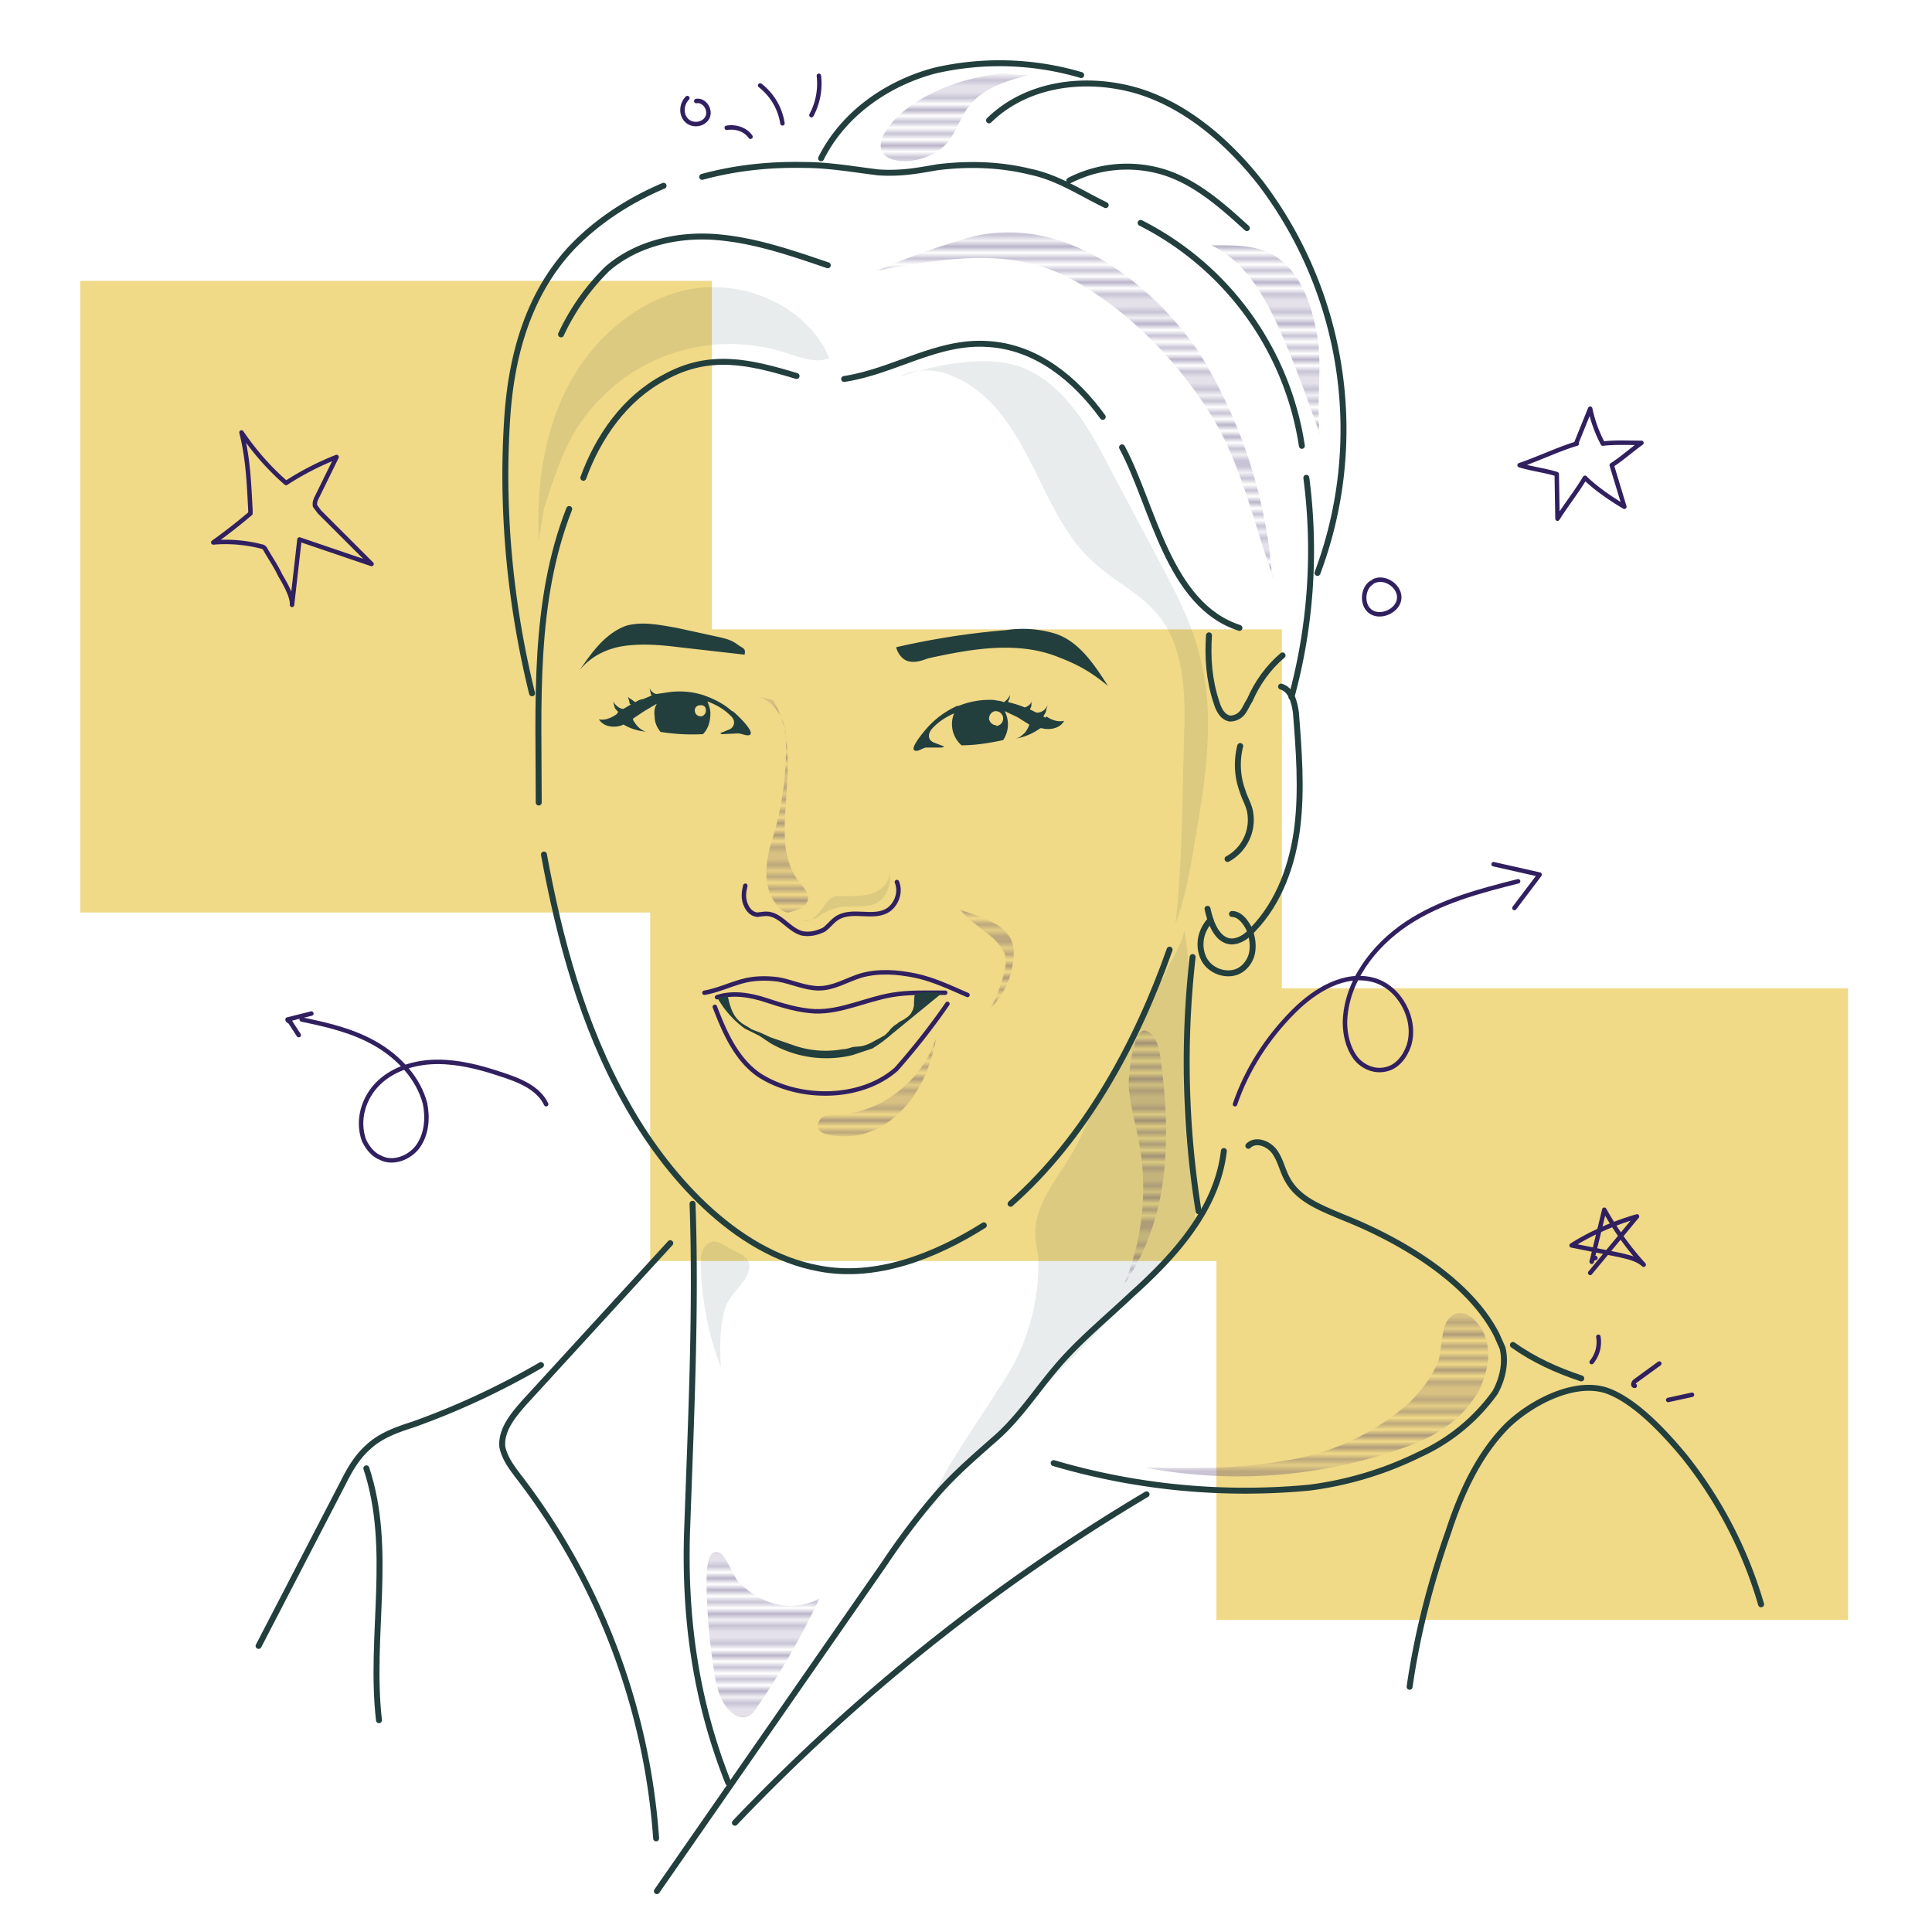 <svg class="brxe-svg meet-team__svg" xmlns="http://www.w3.org/2000/svg" viewBox="0 0 260 260"><defs><pattern id="a" x="0" y="0" width="312" height="169.6" patternTransform="matrix(.8 0 0 .8 -1283 -2147.2)" patternUnits="userSpaceOnUse"><path fill="none" d="M0 0h312v169.6H0z"/><path fill="none" stroke="#312060" stroke-linecap="round" stroke-linejoin="round" stroke-width=".3" d="M.1.1h311.8M.1 2h311.8M.1 3.9h311.8M.1 5.7h311.8M.1 7.6h311.8M.1 9.4h311.8M.1 11.3h311.8M.1 13.2h311.8M.1 15h311.8M.1 16.9h311.8M.1 18.7h311.8M.1 20.6h311.8M.1 22.4h311.8M.1 24.3h311.8M.1 26.2h311.8M.1 28h311.8M.1 29.9h311.8M.1 31.8h311.8M.1 33.6h311.8M.1 35.5h311.8M.1 37.3h311.8M.1 39.2h311.8M.1 41.1h311.8M.1 42.9h311.8M.1 44.8h311.8M.1 46.6h311.8M.1 48.5h311.8M.1 50.4h311.8M.1 52.2h311.8M.1 54.1h311.8M.1 56h311.8M.1 57.8h311.8M.1 59.7h311.8M.1 61.5h311.8M.1 63.4h311.8M.1 65.3h311.8M.1 67.1h311.8M.1 69h311.8M.1 70.8h311.8M.1 72.7h311.8M.1 74.6h311.8M.1 76.4h311.8M.1 78.3h311.8M.1 80.1h311.8M.1 82h311.8M.1 83.9h311.8M.1 85.7h311.8M.1 87.6h311.8M.1 89.4h311.8M.1 91.3h311.8M.1 93.2h311.8M.1 95h311.8M.1 96.9h311.8M.1 98.8h311.8M.1 100.6h311.8M.1 102.5h311.8M.1 104.3h311.8M.1 106.2h311.8M.1 108h311.8M.1 109.9h311.8M.1 111.8h311.8M.1 113.6h311.8M.1 115.5h311.8M.1 117.4h311.8M.1 119.2h311.8M.1 121.1h311.8M.1 122.9h311.8M.1 124.8h311.8M.1 126.7h311.8M.1 128.5h311.8M.1 130.4h311.8M.1 132.2h311.8M.1 134.1h311.8M.1 136h311.8M.1 137.8h311.8M.1 139.7h311.8M.1 141.6h311.8M.1 143.4h311.8M.1 145.3h311.8M.1 147.1h311.8M.1 149h311.8M.1 150.8h311.8M.1 152.7h311.8M.1 154.6h311.8M.1 156.4h311.8M.1 158.3h311.8M.1 160.2h311.8M.1 162h311.8M.1 163.9h311.8M.1 165.7h311.8M.1 167.6h311.8M.1 169.5h311.8"/></pattern></defs><g fill="#f0d987"><path d="M10.8 37.8h85v85h-85z"/><path d="M87.5 84.7h85v85h-85z"/><path d="M163.7 133h85v85h-85z"/></g><path d="M136 162c10.1-8.9 17-21.7 21.4-34.2M73.2 115c2.1 11.4 5.2 23 11 33.3 5.3 9.6 14.6 20.3 26 22.4 7.7 1.5 15.7-1.7 22.2-5.8M76.6 68.5C71.7 81 72.5 94.7 72.5 108M151 60.2c4.2 7.8 6.2 21.2 15.8 24.3M113.6 51c6.7-1 12.5-5.2 19.4-4.7 6.5.4 11.7 4.7 15.4 9.8M78.5 64.3c2-5.5 5.6-10.7 10.9-13.5 6.1-3.4 11.5-2.1 17.8-.2M162.7 85.5c-.2 3 0 6 1 9 .3 1 .8 2 1.8 2.2.7 0 1.3-.3 1.7-.8s.6-1.1 1-1.7c1-2.3 2.5-4.4 4.4-6M172.4 92.4c1.4.4 1.8 2.1 2 3.5.4 5.1.8 10.3.2 15.3s-2.4 10.2-6 13.9c-.7.8-1.7 1.6-2.9 1.6-1.9-.1-2.8-2.5-3.2-4.4" fill="none" stroke="#223f3d" stroke-linecap="round" stroke-linejoin="round" stroke-width=".8"/><path d="M166.9 100.4c-.5 2-.4 4.1.3 6 .3 1 .8 1.8 1 2.7a6 6 0 0 1-3 6.5M165.8 123c1 0 1.8 1 2.3 2 .4 1 .6 2.1.4 3.2s-1 2.2-2.1 2.6c-1.7.6-3.8-.3-4.5-2s-.3-3.6 1-5M94.5 23.8c4.4-1.2 9-1.7 13.7-1.6 3.4 0 6.7.6 10 1 3 .2 5.1-.2 8-.7 4.1-.5 8.3-.4 12.4.6 3.8.8 6.7 2.8 10.2 4.5M71.6 93.3c-3-12.2-4.2-25-3.3-37.6.6-8 2.8-15.9 8.3-22 3.5-3.8 8-6.7 12.7-8.7M175.8 64.3c1.3 9.9.6 20-2 29.5M153.5 30a40.4 40.4 0 0 1 21.7 30" fill="none" stroke="#223f3d" stroke-linecap="round" stroke-linejoin="round" stroke-width=".8"/><path d="M133.1 16.2c5.1-5 13-6 19.9-4 6.7 2 12.4 7 16.7 12.5a54.9 54.9 0 0 1 7.6 52.4" fill="none" stroke="#223f3d" stroke-linecap="round" stroke-linejoin="round" stroke-width=".8"/><path d="M143.9 24.3a17 17 0 0 1 12.5-1.2c4.4 1.3 8 4.5 11.4 7.6M110.5 21.3c3-6 8.9-10.1 15.3-11.8a38.8 38.8 0 0 1 19.7.6" fill="none" stroke="#223f3d" stroke-linecap="round" stroke-linejoin="round" stroke-width=".8"/><path d="M149.1 92.3c-1.8-2.8-3.8-5.9-7-7a15 15 0 0 0-6.7-.5c-5 .4-10 1.2-14.8 2.3.2.8.8 1.7 1.7 1.9s1.8-.1 2.6-.4c5.9-1.3 12.2-2.4 17.7-.1 2.6 1 4.3 2 6.5 3.8ZM100.2 88.1l-8.8-1c-2.4-.3-4.8-.5-7.2-.2s-4.7 1.4-6.2 3.3c1.7-2.5 3.5-5 6.3-6 2.2-.6 4.5-.1 6.8.3l5.5 1.2c.9.2 1.8.4 2.6 1s1.2.5 1 1.4ZM140.7 96.6l-.3-.2c.2-.3.4-.6.4-.9l.2-.6c-.3.6-.8 1-1.4 1-.3 0-.6-.3-1-.4l.2-.5v-.6c-.1.4-.5.7-.9.8a13.8 13.8 0 0 0-2.2-.7v-.2c.2-.3.2-.5.2-.8-.1.4-.4.7-.8 1-.4-.2-.9-.2-1.3-.3a11 11 0 0 0-4.8.8h-.2a12 12 0 0 0-3.7 2.6c-.3.3-2.8 3.1-2 3.4.4.2 1-.3 1.5-.4h2.2l.2-.1v-.1h-.1l-1.3-.5c-.8-.4-.7-1.2-.2-1.8.9-1 1.9-1.6 3-2.1a3.8 3.8 0 0 0 1 4.3c1.9 0 3.7-.3 5.6-.7a3.8 3.8 0 0 0 .2-3.9l1.7.8 1.6 1v.1c-.2.5-.5 1-.8 1.2-.3.3-.6.5-1 .6A8 8 0 0 0 140 98h.2c1.1.3 2.5 0 3-1-.8.2-1.7-.1-2.4-.6Zm-6.6 1a1 1 0 0 1-1-.9c0-.5.4-1 .9-1a1 1 0 0 1 0 2ZM98.5 95.7c-1.1-1-2.5-1.7-4-2.2a10.6 10.6 0 0 0-4.8-.3l-1.4.2c-.4-.1-.7-.4-.9-.8l.2.8.1.2-1.2.5c-.3 0-.7.2-1 .4l-1-.7.2.6c0 .2 0 .3.2.4l-1 .6c-.5 0-1-.4-1.4-1l.2.7c0 .2.3.5.5.7l-.2.3c-.7.5-1.6.9-2.4.7.6 1 2 1.2 3.1.8l.2-.1c1 .6 2.1.9 3.3 1-.4 0-.7-.2-1-.4-.4-.3-.7-.7-1-1.2v-.2l1.5-1 1.7-1c-.3.5-.4 1-.3 1.7 0 .8.3 1.5.8 2.1 1.9.3 3.8.4 5.7.3.7-.7 1-1.7 1-2.8 0-.6-.2-1.1-.4-1.6 1.1.4 2.2 1 3.1 1.9.6.5.7 1.3 0 1.8l-1.2.5c-.1 0-.2 0-.1.1l.1.1 2.2-.1c.5 0 1.2.4 1.6.2.8-.4-2-3-2.3-3.2Zm-4.2.7c-.5 0-.8-.4-.8-.8s.3-.7.8-.7.7.3.7.7-.3.8-.7.8Z" fill="#223f3d"/><path d="M100.3 119.2c-.2.8-.3 1.6 0 2.4s.8 1.4 1.6 1.5l.8-.1c2.2-.3 3.2 2 5.2 2.6 1 .2 2 0 3-.5.7-.5 1.2-1.3 2-1.7 2-1 4.5.2 6.4-.8 1.3-.7 2-2.5 1.4-3.9" fill="none" stroke="#312060" stroke-linecap="round" stroke-linejoin="round" stroke-width=".6"/><path d="M108 123.9c.9.2 1.8-.5 2.4-1.3s1.1-1.7 2-2h1.5c1.3 0 2.6 0 3.8-.5s2.2-1.7 2-3c.3 1.7-.3 3.6-1.7 4.4-1.3.7-2.9.4-4.3.5a7 7 0 0 0-3.9 1.6M121.4 50.5c2.2-1 4.9-.8 7 .2 5 2.1 8 7 10.4 11.7s4.4 9.7 8.4 13.3c2.7 2.5 6.2 4.1 8.6 7 3.3 4 3.7 9.6 3.6 14.8-.3 9-.2 17.8-1.2 26.8 1.2-3.3 2-7.2 2.5-10.6 1.5-8.6 3-17.6.6-26-1.1-4.2-3.1-8-5.1-11.8l-6.9-13c-2.7-5.3-6-11-11.4-13.3-4.5-2-11.9-.6-16.5 1Z" fill="#223f3d" opacity=".1"/><path d="M160.5 128.8c-1.3 11.4-1 23 .8 34.2M93.2 162c.5 14.2-.2 28.8-.7 43.1-.5 12 1 23.5 5.5 34.8M90.2 167.3l-19.6 21.4c-1.5 1.7-3.2 3.7-3 6 .3 1.5 1.2 2.7 2.1 3.9a90.3 90.3 0 0 1 18.6 48.8" fill="none" stroke="#223f3d" stroke-linecap="round" stroke-linejoin="round" stroke-width=".8"/><path d="m88.4 254.5 30.7-44.2a95 95 0 0 1 6.8-9c2.4-2.8 5.1-5.1 7.8-7.5 3.2-2.7 5.6-6.4 8.3-9.6 3-3.6 6.8-6.7 10.3-10 5.8-5.2 11.5-11.5 12.4-19.3" fill="none" stroke="#223f3d" stroke-linecap="round" stroke-linejoin="round" stroke-width=".8"/><path d="M168 154.2c1-1 2.8-.3 3.6.9s1 2.5 1.7 3.7c1.5 2.7 4.6 3.8 7.4 5 7.6 3 16.9 8.4 20.7 15.8l.8 1.8c.5 2 0 4.2-1 6a25.4 25.4 0 0 1-10.1 8.3 46.9 46.9 0 0 1-14.9 4.5 91.3 91.3 0 0 1-34.4-3.3M98.9 245.3a260 260 0 0 1 55.4-44.2M189.7 227c1-7 2.8-14 5.2-20.8 1.7-5.2 4-10.3 7.8-14.2 3-3 8.9-6.3 13.4-4.9 3.9 1.3 8 5.8 10.5 8.8a57.8 57.8 0 0 1 10.4 20M72.8 183.7c-5.5 3.2-11.3 5.9-17.2 8-2.2.7-4.4 1.5-6 3-1.5 1.3-2.5 3-3.4 4.8l-11.4 22" fill="none" stroke="#223f3d" stroke-linecap="round" stroke-linejoin="round" stroke-width=".8"/><path d="M171.2 77.6a66.8 66.8 0 0 0-10-30.4c-6.7-9.7-18.7-18.6-30.9-15.2a103 103 0 0 0-12.2 4.4c7-1.3 15-2.7 21.8-.6 3.5 1 6.6 3 9.5 5.1 5.3 4 9.8 9 13.3 14.5 4.3 6.7 5.9 14.7 8.6 22.2ZM138.8 10c-3.1.8-6.5 1.8-8.4 4.3-1.2 1.5-1.7 3.5-3 5-1.5 1.7-4.4 2.7-6.7 2.3s-2.7-2-1.6-3.8c2.3-3.8 7.6-6.2 11.7-7.2 1.3-.3 2.7-.6 4-.7 1.2 0 2.9.4 4 .1Z" fill="url(#a)"/><path d="M72.5 72.7c-.3-7.3.7-14.8 4.2-21.2s9.7-11.6 16.9-12.7c7.2-1 15.2 2.7 18 9.4-1.6.7-3.6 0-5.2-.5a24.4 24.4 0 0 0-29 10.3c-1.9 3.2-3 6.8-4.2 10.4" fill="#223f3d" opacity=".1"/><path d="M94.8 133.6c1.7-.3 3.2-1 4.9-1.5s3.4-.5 5-.3c1.8.3 3.6 1.2 5.5 1.2 2 0 3.7-1.1 5.6-1.7 2.4-.7 5-.5 7.4 0s4.7 1.6 7 2.6" fill="none" stroke="#312060" stroke-linecap="round" stroke-linejoin="round" stroke-width=".6"/><path d="M96.5 134.2c2.1-.7 4.5-.3 6.6.4s4.4 1.4 6.6 1.5c3.5.1 6.8-1.6 10.3-2.2 2.3-.4 4.8-.3 7.2-.3" fill="none" stroke="#312060" stroke-linecap="round" stroke-linejoin="round" stroke-width=".6"/><path d="m126.7 133.7-6.6 5.4c-.8.7-1.7 1.4-2.7 2l-2.7.9a15 15 0 0 1-11-1.6l-1.5-1-2-1a13 13 0 0 1-3.7-4.2c.5 0 1 0 1.4-.3.3 1.3.6 2.7 1.7 3.6.4.4 1 .6 1.5 1l1.3.5 1.3.6 2.9 1a13 13 0 0 0 6.8.6c.5 0 1-.2 1.4-.3l1.1-.1c1-.2 1.7-.7 2.5-1.1l.7-.4.5-.5c.3-.4.7-.8 1.1-1 .4-.4.9-.5 1.2-.8.6-.3 1-1 1.1-1.7 0-.3 0-1.4.2-1.6h.3c1-.3 2.1-.2 3.2 0Z" fill="#223f3d"/><path d="M96.2 135.5c1.3 3.4 2.9 7.1 6 9.2 5.3 3.4 13.6 3.4 18.4-.8a94.1 94.1 0 0 0 6.9-8.8" fill="none" stroke="#312060" stroke-linecap="round" stroke-linejoin="round" stroke-width=".6"/><path d="m119 139.3.8-.1M106.3 141.1c-.5 0-.9-.2-1.2-.3" fill="#223f3d"/><path d="M133.7 126.3c.6.6 1.2 1.3 1.5 2a5 5 0 0 1-.1 2.7c-.4 1.7-1 3.2-1.8 4.7 1.6-1.6 2.7-3.8 3-6 .2-1.2.2-2.4-.3-3.4a5.5 5.5 0 0 0-2.1-2c-1.5-.8-3.1-1.3-4.7-1.9 1.2 1.5 3 2.6 4.5 3.9ZM104 94.2c1.8 2.8 2.1 6.3 2 9.7s-.6 6.7-.3 10c.2 1.5.6 2.8 1.3 4 .6 1 2 2.1 1.7 3.3-.3.8-1.1 1.2-1.9 1.4l-.7.2c-.5 0-1-.3-1.3-.7-2.5-2.7-1.7-6.7-.7-9.7a41.4 41.4 0 0 0 1.6-14.1c-.4-2-1.6-3.8-3.4-4.5" fill="url(#a)"/><path d="M79.8 76.4c.2 2.2.8 4.4.4 6.5-.4 2-1.5 3.7-2.4 5.5-2.5 5.2-3.6 11-3.6 16.6s1 11.4 2.3 17a75.4 75.4 0 0 1-2-36.9c.5-3.6 1-7.3 2-10.8.8-2.6 2.2-8.3 4.6-9.7-.4 4-1.7 7.7-1.3 11.8Z" fill="none"/><path d="M159.3 125c1.7 7.9-.3 16 0 24 .1 4.2 1 8.3 1.4 12.5.1 1 .2 2 0 2.8-.3 1.1-1.1 2-1.9 3-10.8 12.5-23.4 23.5-34.1 36.3 2.2-6 6.3-11.2 9.6-16.6a28.8 28.8 0 0 0 5.4-18.1c-.2-1.3-.5-2.6-.3-4 .4-3.8 3.9-7.6 5.6-11 1.2-2.3 2-4.7 3.3-7 2-3.6 4.1-7 6-10.7l2.8-5.8c.4-1 2.5-4.2 2.2-5.4Z" fill="#223f3d" opacity=".1"/><path d="M193.5 183.3c-.9 2.2-2.4 4.1-4.1 5.7a32.6 32.6 0 0 1-16.7 7.6c-6.1 1.1-12.4 1-18.6.9a66.5 66.5 0 0 0 34.6-2.6c2-.7 3.9-1.5 5.6-2.7 2-1.3 3.5-3 4.7-5 1-2.1 1.7-4.6 1-6.9-.4-1.6-2.3-4.3-4.3-3.4s-1.5 4.7-2.2 6.4ZM151.3 172.8c3-4.3 4.7-9.4 5.3-14.6s.3-10.5-.4-15.6c-.2-1.6-.6-3.4-2-3.9-1.8-.5-2.4 6.7-2.3 7.5.2 2.6.9 5 1.4 7.6a34 34 0 0 1-2 19Z" fill="url(#a)"/><path d="M111.4 35.7c-5-1.7-9.9-3.4-15.1-3.8s-10.7.9-14.6 4.3a30.3 30.3 0 0 0-6.2 8.8" fill="none" stroke="#223f3d" stroke-linecap="round" stroke-linejoin="round" stroke-width=".8"/><path d="M110.3 215.1c-2.4 5-5.2 10-8.4 14.6-.4.7-1 1.4-1.8 1.4-.5 0-1-.1-1.3-.4-1.8-1.2-2.4-3.6-2.7-5.8a82 82 0 0 1-1-10.7c0-1.5-.3-6.2 1.8-5.2.7.3 1.8 3 2.4 3.8 1 1 2 1.8 3.3 2.4a8.2 8.2 0 0 0 7.7-.1Z" fill="url(#a)"/><path d="M203.6 181c2.8 2 5.9 3.4 9.2 4.5M49.3 197.6c3.6 10.8.4 22.6 1.7 33.9" fill="none" stroke="#223f3d" stroke-linecap="round" stroke-linejoin="round" stroke-width=".8"/><path d="M97.6 176c-.8 2.6-.7 5.3-.6 8a42 42 0 0 1-2.7-13.6c0-.8 0-1.5.3-2.2s1-1.2 1.6-1.1c.5 0 .9.3 1.3.5 1.5 1 4 1.4 3.2 3.6-.5 1.6-2.5 3-3.1 4.8Z" fill="#223f3d" opacity=".1"/><path d="M118.6 148.4c3.5-1.9 6.2-5 7.4-8.8-.5 2.9-1.5 5.7-3.2 8.1s-4.1 4.3-7 5c-1 .3-7.3.7-5.4-2.1.7-.9 2.6-.5 3.6-.7a15 15 0 0 0 4.6-1.5ZM177.6 58.4c-1.7-4.9-3.5-9.8-5.6-14.5-2-4.4-4.7-8.9-9-10.9 2.8 0 6-.1 8.5 1.4 3.3 2 4.8 6 5.6 9.9 1 4.5 0 9.5.5 14Z" fill="url(#a)"/><path d="M166.2 148.6c1.6-4.7 4.4-9 7.9-12.5 2.9-2.9 6.9-5.3 10.8-4.2 3.5 1 5.8 5.3 4.7 8.8-.5 1.5-1.6 2.9-3.1 3.2-1.6.4-3.3-.4-4.2-1.7s-1.3-3-1.3-4.6c.1-5.4 3.8-10.3 8.3-13.3s9.8-4.4 15-5.7" fill="none" stroke="#312060" stroke-linecap="round" stroke-linejoin="round" stroke-width=".6"/><path d="m201 116.3 6.2 1.4-3.4 4.5M73.5 148.6c-1.1-2.3-3.8-3.3-6.3-4.1-2.7-.9-5.5-1.6-8.3-1.6s-5.8.8-7.9 2.8-3 5.1-2 7.8c.5 1 1.2 1.9 2.2 2.3 1.7.9 4 0 5.1-1.6s1.3-3.7.9-5.7c-.9-3.4-3.5-6.2-6.6-8s-6.6-2.6-10-3.3" fill="none" stroke="#312060" stroke-linecap="round" stroke-linejoin="round" stroke-width=".6"/><path d="m40.2 139.3-1.1-1.7c0-.1-.4-.2-.4-.4l3.2-.8M184.9 78.2c1.5-.7 3.5.7 3.4 2.3s-2.3 2.7-3.7 1.9-1.3-3.2 0-4M92.5 13.2c-.8.8-.9 2.2-.1 3s2.3.6 2.8-.4-.4-2.4-1.5-2.2M214.7 169.3c-.3 0-.5.3-.5.5l1.7-7c1.5 2.7 3.3 5.2 5.3 7.4-.9-.8-2-1-3.2-1.3l-6.5-1.3c2.7-1.7 5.7-3 8.8-3.9l-6.3 7.6M32.5 58.2c1.7 2.5 3.7 4.8 6 6.8a38 38 0 0 1 6.8-3.5l-2.6 5.3c-.2.4-.4.8-.3 1.3l.6.8 7 7-9.7-3.3-1 8.8c.1-1.1-1-3-1.6-4-.6-1.3-1.4-2.4-2-3.5a1 1 0 0 0-.3-.3 19.5 19.5 0 0 0-6.7-.6 73.4 73.4 0 0 0 5-3.9v-.5c-.2-3.6-.3-6.8-1.2-10.4ZM212.1 59.7 214 55a18 18 0 0 0 1.7 4.7c1.6-.2 3.6-.1 5.2-.1-1.4 1-2.6 2.1-4 3l1.7 5.6c-1.7-1-3.9-2.5-5.3-3.9-1.2 2-2.5 3.6-3.7 5.5l-.1-6c-1.6-.5-3.4-.7-5-1.2 2.4-.8 5.3-2.2 7.7-2.9ZM109.2 15.5a9 9 0 0 0 1-5.3M105.3 16.6a8 8 0 0 0-3-5.1M101 18.4c-.7-1-2-1.4-3.2-1.2M220 186.5c-.3 0-.2-.4 0-.6l3.3-2.4M224.5 188.4l3.2-.7M214.2 183.3c.8-1 1.1-2.2.9-3.4" fill="none" stroke="#312060" stroke-linecap="round" stroke-linejoin="round" stroke-width=".6"/></svg>